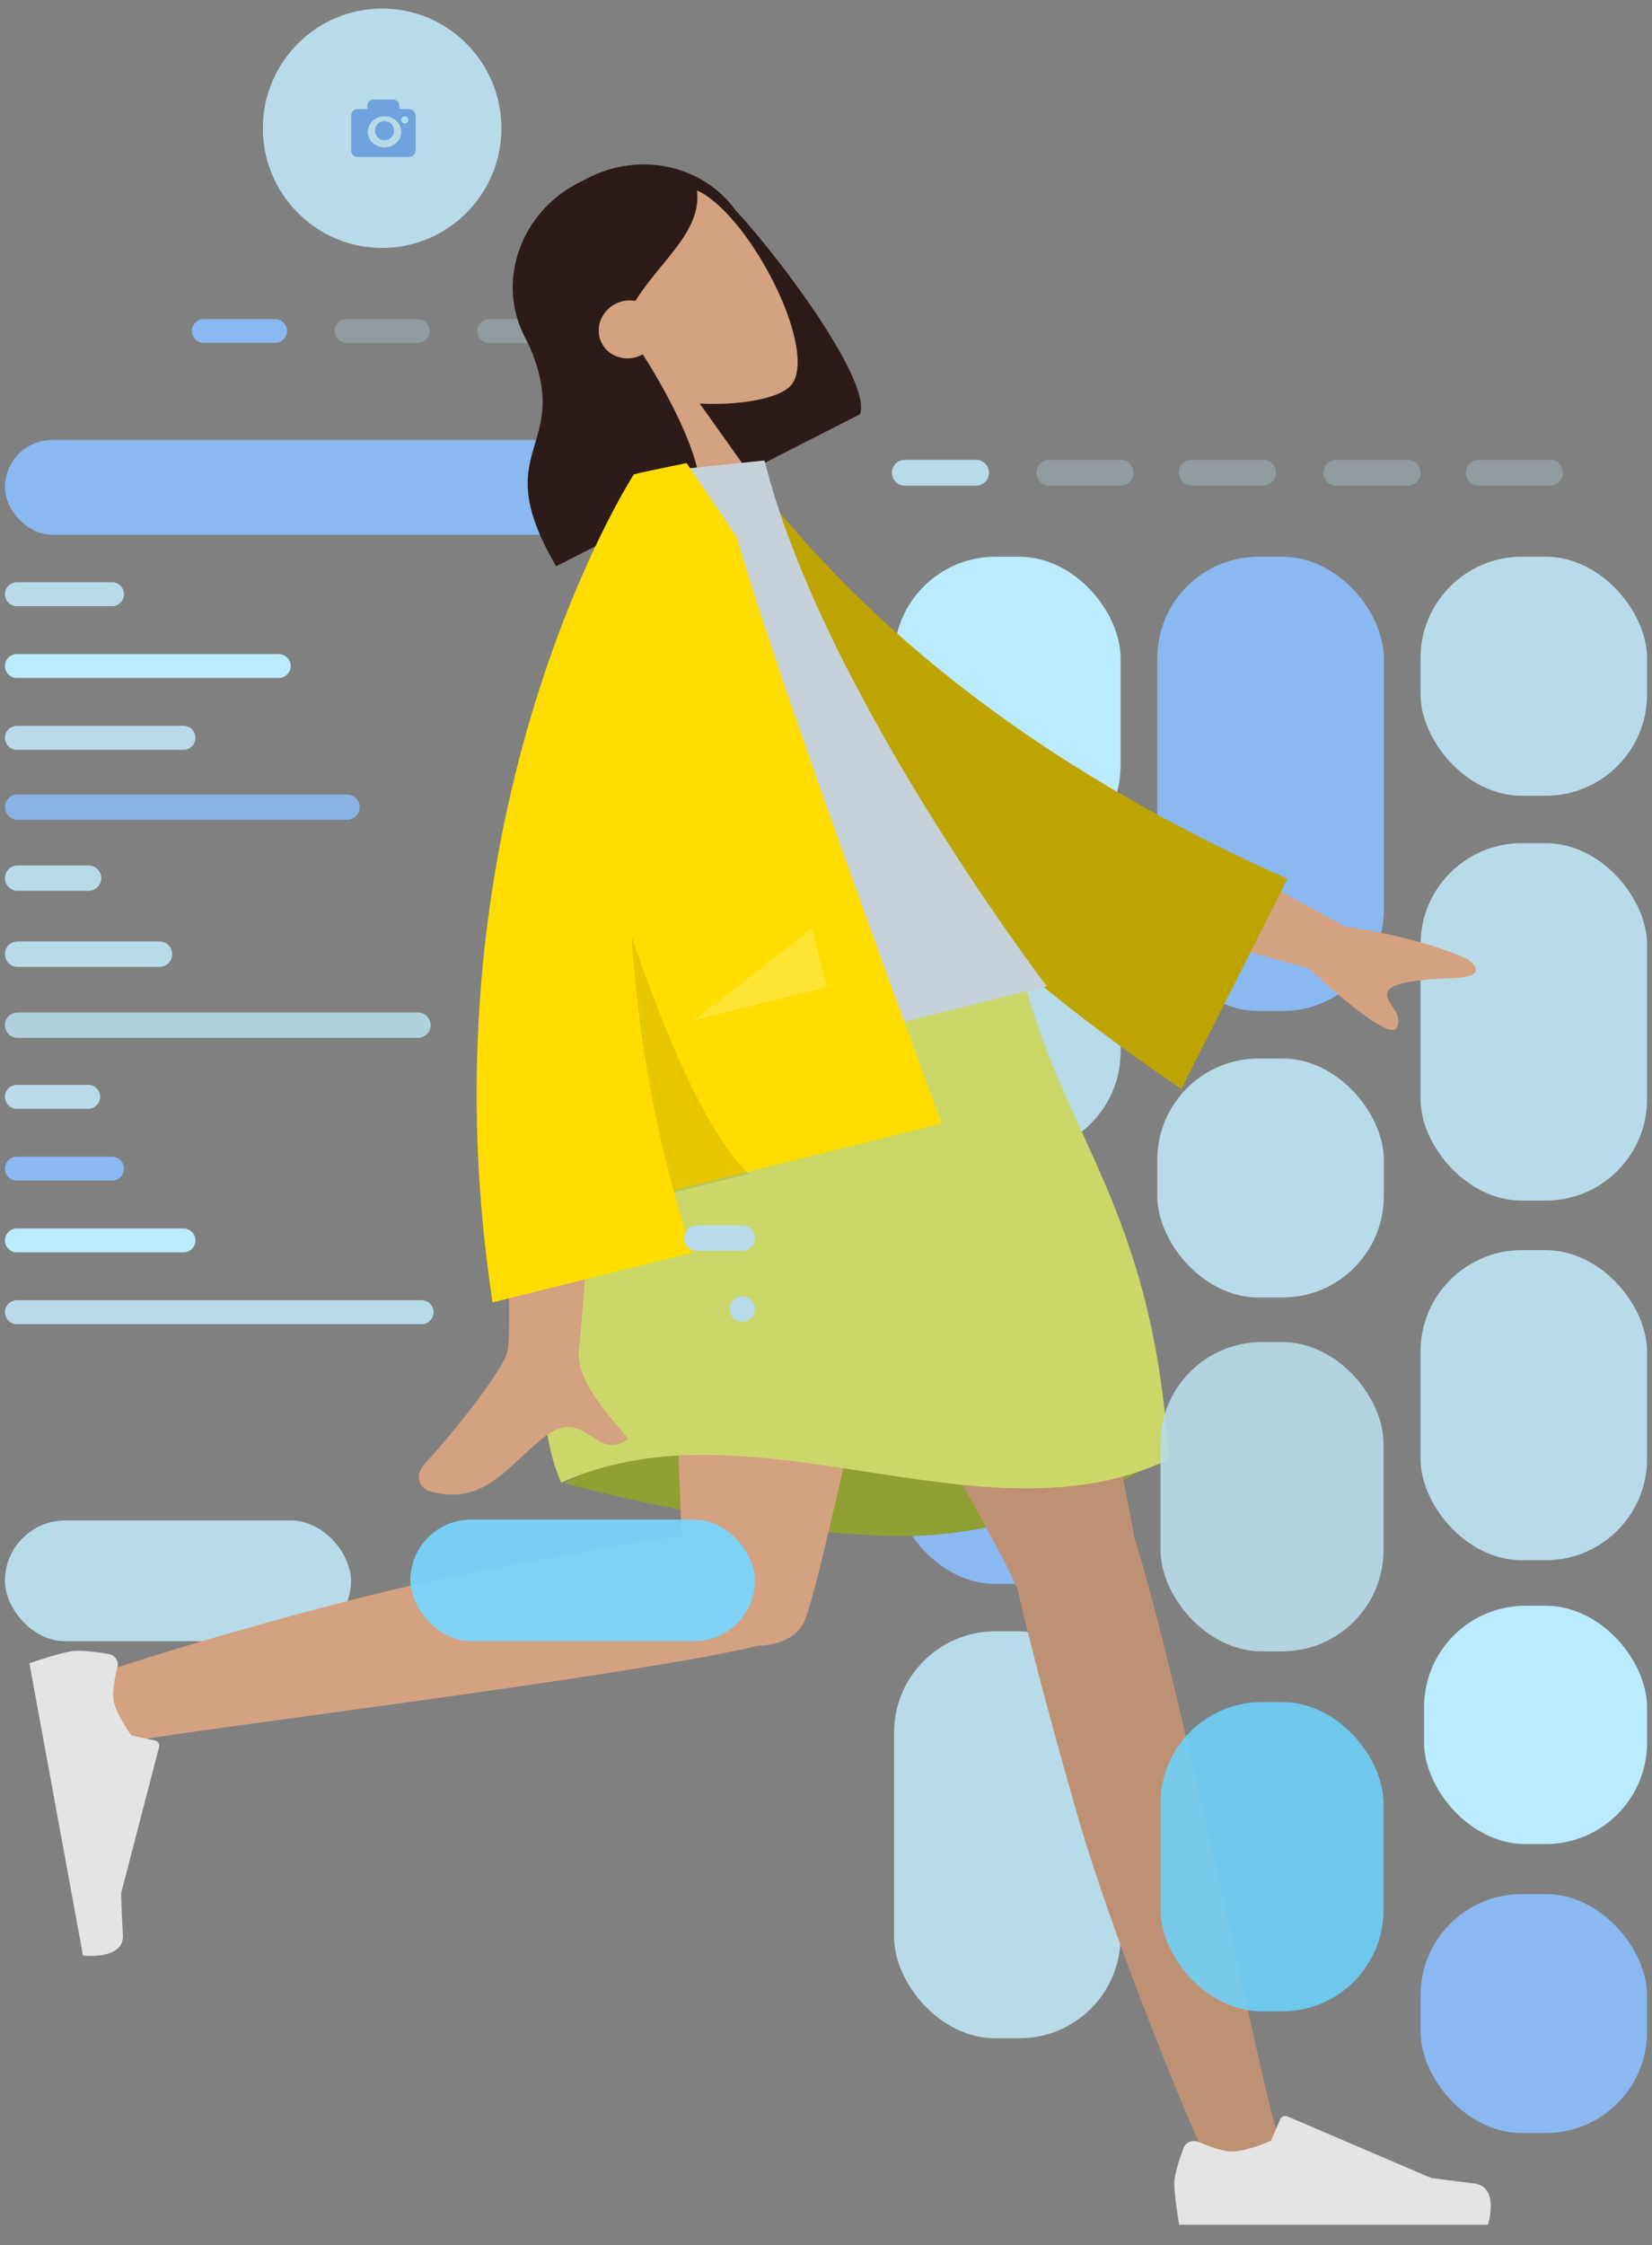 <svg viewBox="38.027 61.312 325.946 442.813" fill="none" xmlns="http://www.w3.org/2000/svg" xmlns:xlink="http://www.w3.org/1999/xlink" overflow="visible" width="325.946px" height="442.813px"><rect x="38.027" y="61.312" width="325.946" height="442.813" fill="#808080" stroke="none"/><g id="Master/Composition/Wireframe"><g id="UI"><g id="Cards"><g id="Group"><g id="Group 7"><rect id="Rectangle 2" x="214.426" y="171.112" width="44.7" height="61.158" rx="20" fill="#BAEBFF"/><rect id="Rectangle 2 Copy 9" x="214.426" y="383.042" width="44.7" height="80.27" rx="20" fill="#B8DBE9"/><rect id="Rectangle 2 Copy 8" x="318.3" y="307.869" width="44.7" height="61.158" rx="20" fill="#B8DBE9"/><rect id="Rectangle 2 Copy" x="266.363" y="171.112" width="44.7" height="89.614" rx="20" fill="#8AB8F1"/><rect id="Rectangle 2 Copy 4" x="318.3" y="227.598" width="44.7" height="70.502" rx="20" fill="#B8DBE9"/><rect id="Rectangle 2 Copy 5" x="266.363" y="270.07" width="44.7" height="47.143" rx="20" fill="#B8DBE9"/><rect id="Rectangle 2 Copy 2" x="318.3" y="171.112" width="44.7" height="47.143" rx="20" fill="#B8DBE9"/><rect id="Rectangle 2 Copy 6" x="214.426" y="298.525" width="44.7" height="75.174" rx="20" fill="#8AB8F1"/><rect id="Rectangle 2 Copy 3" x="214.426" y="241.614" width="44.7" height="47.143" rx="20" fill="#B8DBE9"/><rect id="Rectangle 2 Copy 12" x="318.3" y="434.857" width="44.7" height="47.143" rx="20" fill="#8AB8F1"/><path id="Rectangle" fill-rule="evenodd" clip-rule="evenodd" d="M214 154.548C214 153.141 215.141 152 216.548 152H230.609C232.016 152 233.157 153.141 233.157 154.548V154.548C233.157 155.956 232.016 157.097 230.609 157.097H216.548C215.141 157.097 214 155.956 214 154.548V154.548Z" fill="#B8DBE9"/><path id="Rectangle Copy" opacity="0.3" fill-rule="evenodd" clip-rule="evenodd" d="M242.523 154.548C242.523 153.141 243.664 152 245.071 152H259.132C260.539 152 261.68 153.141 261.68 154.548V154.548C261.68 155.956 260.539 157.097 259.132 157.097H245.071C243.664 157.097 242.523 155.956 242.523 154.548V154.548Z" fill="#B8DBE9"/><path id="Rectangle Copy 2" opacity="0.3" fill-rule="evenodd" clip-rule="evenodd" d="M270.62 154.548C270.62 153.141 271.761 152 273.168 152H287.229C288.636 152 289.777 153.141 289.777 154.548V154.548C289.777 155.956 288.636 157.097 287.229 157.097H273.168C271.761 157.097 270.62 155.956 270.62 154.548V154.548Z" fill="#B8DBE9"/><path id="Rectangle Copy 3" opacity="0.3" fill-rule="evenodd" clip-rule="evenodd" d="M299.143 154.548C299.143 153.141 300.284 152 301.691 152H315.752C317.159 152 318.3 153.141 318.3 154.548V154.548C318.3 155.956 317.159 157.097 315.752 157.097H301.691C300.284 157.097 299.143 155.956 299.143 154.548V154.548Z" fill="#B8DBE9"/><path id="Rectangle Copy 4" opacity="0.3" fill-rule="evenodd" clip-rule="evenodd" d="M327.24 154.548C327.24 153.141 328.381 152 329.788 152H343.849C345.256 152 346.397 153.141 346.397 154.548V154.548C346.397 155.956 345.256 157.097 343.849 157.097H329.788C328.381 157.097 327.24 155.956 327.24 154.548V154.548Z" fill="#B8DBE9"/></g></g></g><g id="Profile"><g id="Group 6"><path id="Rectangle_2" fill-rule="evenodd" clip-rule="evenodd" d="M89.888 86.608C89.888 73.609 100.426 63 113.424 63V63C126.422 63 136.96 73.609 136.96 86.608V86.608C136.96 99.606 126.422 110.215 113.424 110.215V110.215C100.426 110.215 89.888 99.606 89.888 86.608V86.608Z" fill="#B8DBE9"/><path id="Shape" fill-rule="evenodd" clip-rule="evenodd" d="M110.482 82.201C110.482 81.505 111.051 80.942 111.753 80.942H115.566C116.268 80.942 116.837 81.505 116.837 82.201V82.831H118.743C119.445 82.831 120.014 83.394 120.014 84.09V91.014C120.014 91.71 119.445 92.274 118.743 92.274H108.576C107.873 92.274 107.305 91.71 107.305 91.014V84.09C107.305 83.394 107.873 82.831 108.576 82.831H110.482V82.201ZM117.19 87.316C117.19 85.624 115.712 84.247 113.895 84.247C112.078 84.247 110.6 85.624 110.6 87.316C110.6 89.008 112.078 90.385 113.895 90.385C115.712 90.385 117.19 89.008 117.19 87.316ZM117.896 84.247C118.286 84.247 118.602 84.564 118.602 84.955C118.602 85.346 118.286 85.663 117.896 85.663C117.506 85.663 117.19 85.346 117.19 84.955C117.19 84.564 117.506 84.247 117.896 84.247ZM112.012 87.08C112.012 86.037 112.855 85.191 113.895 85.191C114.935 85.191 115.778 86.037 115.778 87.08C115.778 88.123 114.935 88.969 113.895 88.969C112.855 88.969 112.012 88.123 112.012 87.08Z" fill="#70A2DE"/><path id="Rectangle_3" fill-rule="evenodd" clip-rule="evenodd" d="M75.894 126.592C75.894 125.3 76.942 124.252 78.234 124.252H92.32C93.612 124.252 94.659 125.3 94.659 126.592V126.592C94.659 127.884 93.612 128.931 92.32 128.931H78.234C76.942 128.931 75.894 127.884 75.894 126.592V126.592Z" fill="#8AB8F1"/><path id="Rectangle Copy_2" opacity="0.3" fill-rule="evenodd" clip-rule="evenodd" d="M104.042 126.592C104.042 125.3 105.089 124.252 106.381 124.252H120.467C121.759 124.252 122.807 125.3 122.807 126.592V126.592C122.807 127.884 121.759 128.931 120.467 128.931H106.381C105.089 128.931 104.042 127.884 104.042 126.592V126.592Z" fill="#B8DBE9"/><path id="Rectangle Copy 2_2" opacity="0.3" fill-rule="evenodd" clip-rule="evenodd" d="M132.189 126.592C132.189 125.3 133.237 124.252 134.529 124.252H148.615C149.907 124.252 150.954 125.3 150.954 126.592V126.592C150.954 127.884 149.907 128.931 148.615 128.931H134.529C133.237 128.931 132.189 127.884 132.189 126.592V126.592Z" fill="#B8DBE9"/><path id="Rectangle_4" fill-rule="evenodd" clip-rule="evenodd" d="M172.905 178.507C172.905 177.203 173.961 176.147 175.265 176.147H184.64C185.943 176.147 187 177.203 187 178.507V178.507C187 179.81 185.943 180.867 184.64 180.867H175.265C173.961 180.867 172.905 179.81 172.905 178.507V178.507Z" fill="#B8DBE9"/><path id="Rectangle_5" fill-rule="evenodd" clip-rule="evenodd" d="M168.206 192.667C168.206 191.364 169.263 190.307 170.566 190.307H184.64C185.943 190.307 187 191.364 187 192.667V192.667C187 193.971 185.943 195.027 184.64 195.027H170.566C169.263 195.027 168.206 193.971 168.206 192.667V192.667Z" fill="#B8DBE9"/><path id="Rectangle_6" fill-rule="evenodd" clip-rule="evenodd" d="M177.603 206.828C177.603 205.524 178.66 204.468 179.963 204.468H184.64C185.943 204.468 187 205.524 187 206.828V206.828C187 208.131 185.943 209.188 184.64 209.188H179.963C178.66 209.188 177.603 208.131 177.603 206.828V206.828Z" fill="#B8DBE9"/><path id="Rectangle_7" fill-rule="evenodd" clip-rule="evenodd" d="M182.302 220.988C182.302 219.691 183.353 218.628 184.651 218.628V218.628C185.948 218.628 187 219.691 187 220.988V220.988C187 222.286 185.948 223.348 184.651 223.348V223.348C183.353 223.348 182.302 222.286 182.302 220.988V220.988Z" fill="#B8DBE9"/><path id="Rectangle_8" fill-rule="evenodd" clip-rule="evenodd" d="M172.905 235.149C172.905 233.845 173.961 232.789 175.265 232.789H184.64C185.943 232.789 187 233.845 187 235.149V235.149C187 236.452 185.943 237.509 184.64 237.509H175.265C173.961 237.509 172.905 236.452 172.905 235.149V235.149Z" fill="#B8DBE9"/><path id="Rectangle_9" fill-rule="evenodd" clip-rule="evenodd" d="M177.603 249.309C177.603 248.006 178.66 246.949 179.963 246.949H184.64C185.943 246.949 187 248.006 187 249.309V249.309C187 250.612 185.943 251.669 184.64 251.669H179.963C178.66 251.669 177.603 250.612 177.603 249.309V249.309Z" fill="#B8DBE9"/><path id="Rectangle_10" fill-rule="evenodd" clip-rule="evenodd" d="M182.302 263.47C182.302 262.172 183.353 261.11 184.651 261.11V261.11C185.948 261.11 187 262.172 187 263.47V263.47C187 264.767 185.948 265.83 184.651 265.83V265.83C183.353 265.83 182.302 264.767 182.302 263.47V263.47Z" fill="#8AB8F1"/><path id="Rectangle_11" fill-rule="evenodd" clip-rule="evenodd" d="M39 320.112C39 318.808 40.057 317.751 41.36 317.751H121.211C122.515 317.751 123.571 318.808 123.571 320.112V320.112C123.571 321.415 122.515 322.472 121.211 322.472H41.36C40.057 322.472 39 321.415 39 320.112V320.112Z" fill="#B8DBE9"/><path id="Rectangle_12" fill-rule="evenodd" clip-rule="evenodd" d="M177.603 277.63C177.603 276.327 178.66 275.27 179.963 275.27H184.64C185.943 275.27 187 276.327 187 277.63V277.63C187 278.934 185.943 279.99 184.64 279.99H179.963C178.66 279.99 177.603 278.934 177.603 277.63V277.63Z" fill="#8AB8F1"/><path id="Rectangle_13" fill-rule="evenodd" clip-rule="evenodd" d="M172.905 291.79C172.905 290.487 173.961 289.43 175.265 289.43H184.64C185.943 289.43 187 290.487 187 291.79V291.79C187 293.094 185.943 294.151 184.64 294.151H175.265C173.961 294.151 172.905 293.094 172.905 291.79V291.79Z" fill="#B8DBE9"/><path id="Rectangle_14" fill-rule="evenodd" clip-rule="evenodd" d="M39 305.951C39 304.648 40.057 303.591 41.36 303.591H74.227C75.531 303.591 76.587 304.648 76.587 305.951V305.951C76.587 307.255 75.531 308.311 74.227 308.311H41.36C40.057 308.311 39 307.255 39 305.951V305.951Z" fill="#BAEBFF"/><path id="Rectangle_15" fill-rule="evenodd" clip-rule="evenodd" d="M39 291.79C39 290.487 40.057 289.43 41.36 289.43H60.132C61.435 289.43 62.492 290.487 62.492 291.79V291.79C62.492 293.094 61.435 294.151 60.132 294.151H41.36C40.057 294.151 39 293.094 39 291.79V291.79Z" fill="#8AB8F1"/><path id="Rectangle_16" fill-rule="evenodd" clip-rule="evenodd" d="M39 277.63C39 276.327 40.057 275.27 41.36 275.27H55.434C56.737 275.27 57.794 276.327 57.794 277.63V277.63C57.794 278.934 56.737 279.99 55.434 279.99H41.36C40.057 279.99 39 278.934 39 277.63V277.63Z" fill="#B8DBE9"/><path id="Rectangle_17" fill-rule="evenodd" clip-rule="evenodd" d="M39 206.828C39 205.524 40.057 204.468 41.36 204.468H74.227C75.531 204.468 76.587 205.524 76.587 206.828V206.828C76.587 208.131 75.531 209.188 74.227 209.188H41.36C40.057 209.188 39 208.131 39 206.828V206.828Z" fill="#B8DBE9"/><path id="Rectangle_18" fill-rule="evenodd" clip-rule="evenodd" d="M39 192.667C39 191.364 40.057 190.307 41.36 190.307H93.021C94.324 190.307 95.381 191.364 95.381 192.667V192.667C95.381 193.971 94.324 195.027 93.021 195.027H41.36C40.057 195.027 39 193.971 39 192.667V192.667Z" fill="#BAEBFF"/><path id="Rectangle_19" fill-rule="evenodd" clip-rule="evenodd" d="M39 178.507C39 177.203 40.057 176.147 41.36 176.147H60.132C61.435 176.147 62.492 177.203 62.492 178.507V178.507C62.492 179.81 61.435 180.867 60.132 180.867H41.36C40.057 180.867 39 179.81 39 178.507V178.507Z" fill="#B8DBE9"/><rect id="Rectangle 2_2" x="39" y="148.073" width="148" height="18.716" rx="9.358" fill="#8AB8F1"/><rect id="Rectangle 2_3" x="39" y="361.18" width="68.275" height="23.82" rx="11.91" fill="#B8DBE9"/></g></g></g><g id="Character"><g id="Head/Front" transform="rotate(-27 69.722 108.199) translate(69.722 108.199) scale(1.081 1.029)"><g id="Head/Front/Long"><path id="Hair Back" fill-rule="evenodd" clip-rule="evenodd" d="M72.5 27C60.626 27 51 36.626 51 48.5V69.5C51 80.566 59.36 89.679 70.109 90.868C70.111 90.92 70.114 90.971 70.117 91.022H99.117C103.701 86.544 99.209 57.992 95.762 45.29C94.213 34.938 85.283 27 74.5 27H72.5Z" fill="#2c1b18"/><g id="Head"><path id="SKIN" fill-rule="evenodd" clip-rule="evenodd" d="M73.935 75.244C80.411 79.147 86.774 81.033 89.76 80.263C97.25 78.333 97.938 50.935 92.143 40.134C86.349 29.333 56.558 24.625 55.057 46.026C54.536 53.453 57.654 60.081 62.262 65.49L54 104H78L73.935 75.244Z" fill="#d4a181"/></g><path id="Hair Front" fill-rule="evenodd" clip-rule="evenodd" d="M51.881 46.15C52.578 45.461 53.252 44.795 53.921 44.198L53.889 43.421C53.889 43.421 61.421 28 73.001 28C84.571 28 88.23 33.379 91.34 37.951L91.349 37.963C89.722 43.545 84.819 45.804 79.274 48.358C76.887 49.457 74.381 50.612 71.966 52.109C71.02 51.341 69.814 50.88 68.5 50.88C65.462 50.88 63 53.343 63 56.38C63 59.418 65.462 61.88 68.5 61.88C68.584 61.88 68.667 61.879 68.75 61.875C69.856 73.753 69.413 87.317 66.117 90.537H37.117C36.285 76.073 40.026 71.947 43.85 67.731C47.447 63.764 51.117 59.717 51.117 46.903C51.375 46.651 51.63 46.399 51.881 46.151L51.881 46.15Z" fill="#2c1b18"/></g></g><g id="Lower Body/Standing" transform="translate(44 252) scale(1.08 1.038)"><g id="Lower Body/Standing/Skirt"><path id="Skirt Shadow" fill-rule="evenodd" clip-rule="evenodd" d="M97.408 98.088C97.408 98.088 133.392 108.153 159.5 108.153C185.607 108.153 208 92.653 208 92.653C208 92.653 172.786 82.323 150 82.323C127.214 82.323 97.408 98.088 97.408 98.088Z" fill="#909f32"/><path id="SKIN" fill-rule="evenodd" clip-rule="evenodd" d="M180.267 117.824C180.036 117.477 179.84 117.098 179.685 116.689C176.479 108.208 125.117 16.726 120 0H177.826C181.717 12.717 199.227 92.52 201.691 108.442C209.467 133.557 225.475 214.895 227.519 220.53C229.669 226.458 217.572 232.633 214.349 225.346C209.22 213.75 196.999 181.665 191.557 162.074C186.456 143.708 182.302 127.184 180.267 117.824Z" fill="#d4a181"/><path id="Shadow" fill-rule="evenodd" clip-rule="evenodd" d="M180.267 117.824C180.036 117.477 179.84 117.098 179.685 116.689C176.479 108.208 125.117 16.726 120 0H177.826C181.717 12.717 199.227 92.52 201.691 108.442C209.467 133.557 225.475 214.895 227.519 220.53C229.669 226.458 217.572 232.633 214.349 225.346C209.22 213.75 196.999 181.665 191.557 162.074C186.456 143.708 182.302 127.184 180.267 117.824Z" fill="black" fill-opacity="0.1"/><path id="SKIN" fill-rule="evenodd" clip-rule="evenodd" d="M132.957 128.994C109.475 134.928 23.584 145.658 17.69 147.341C11.627 149.072 6.31 136.574 13.805 133.867C25.73 129.559 58.589 119.606 78.512 115.544C94.537 112.277 109.159 109.611 118.976 108.05C118.145 80.473 114.343 14.293 116.835 0H168C165.61 13.707 145.41 113.718 141.656 123.729C140.464 127.302 136.909 128.882 132.957 128.994V128.994Z" fill="#d4a181"/><g id="Left [shoe]"><path id="shoe" fill-rule="evenodd" clip-rule="evenodd" d="M15.931 133.074C16.209 131.937 15.518 130.765 14.365 130.563C12.261 130.195 9.127 129.756 7.456 130.05C4.792 130.52 -0.162 132.309 -0.162 132.309C0.383 135.399 9.632 187.854 9.632 187.854C9.632 187.854 17.172 188.757 16.92 183.991C16.668 179.226 16.584 176.059 16.584 176.059L23.541 148.213C23.677 147.667 23.336 147.115 22.785 146.994L18.467 146.044C18.467 146.044 15.691 142.081 15.215 139.381C14.925 137.738 15.465 134.98 15.931 133.074Z" fill="#E4E4E4"/></g><g id="Right [shoe]"><path id="shoe_2" fill-rule="evenodd" clip-rule="evenodd" d="M213.45 223.284C212.378 222.813 211.104 223.29 210.705 224.391C209.977 226.398 209 229.409 209 231.106C209 233.811 209.901 239 209.901 239C213.039 239 266.303 239 266.303 239C266.303 239 268.502 231.732 263.765 231.152C259.028 230.573 255.895 230.106 255.895 230.106L229.68 218.419C229.165 218.189 228.563 218.43 228.348 218.951L226.663 223.039C226.663 223.039 222.278 225.085 219.537 225.085C217.868 225.085 215.246 224.074 213.45 223.284Z" fill="#E4E4E4"/></g><path id="Skirt" fill-rule="evenodd" clip-rule="evenodd" d="M117 4.14848e-05C117 4.14848e-05 150.82 -9.676 181 4.14848e-05C188 31.938 205.009 44.614 208 93.579C174 110.473 132 81.531 97 98.005C87 74.961 101 19.465 117 4.14848e-05Z" fill="#cbd869"/></g></g><g id="Upper Body" transform="rotate(-14 40.769 185.373) translate(40.769 185.373) scale(1.082 1.032)"><g id="Upper Body/Jacket"><path id="SKIN" fill-rule="evenodd" clip-rule="evenodd" d="M222.372 116.758L194.044 89.123L184.636 105.402L214.093 122.77C221.479 134.405 225.817 139.432 227.107 137.852C228.195 136.519 227.696 135.058 227.237 133.713C226.879 132.665 226.546 131.687 227.004 130.894C228.051 129.082 233.965 130.119 239.535 131.344C245.106 132.568 243.817 129.832 242.633 128.404C237.368 124.155 230.615 120.273 222.372 116.758ZM55.398 156.908C58.328 150.963 68.308 93.02 68.308 93.02L89.205 93.102C89.205 93.102 69.851 155.583 68.308 159.406C66.304 164.372 69.708 171.587 72.016 176.48C72.373 177.237 72.704 177.938 72.985 178.567C69.782 180 68.243 178.268 66.622 176.442C64.79 174.379 62.851 172.197 58.288 174.319C56.525 175.14 54.857 176.109 53.227 177.057C47.597 180.329 42.425 183.336 35.389 178.994C34.274 178.306 33.051 175.715 36.005 173.69C43.362 168.645 53.965 159.815 55.398 156.908Z" fill="#d4a181"/><path id="Coat Back" fill-rule="evenodd" clip-rule="evenodd" d="M127.695 5.332L136.342 3.849C151.23 41.039 177.222 74.831 214.318 105.225L186.286 139.281C149.194 96.005 126.33 51.355 127.695 5.332Z" fill="#bea400"/><path id="Shirt" fill-rule="evenodd" clip-rule="evenodd" d="M90 114H167C167 114 140.241 48.938 140.241 3.461L117.014 0C98.76 29.358 93.605 65.505 90 114Z" fill="#C7D1D9"/><path id="Coat Front" fill-rule="evenodd" clip-rule="evenodd" d="M55 147C63.421 51.996 116.504 0 116.504 0L116.522 0.016C116.525 0.011 116.529 0.005 116.532 0H118.048C120.769 0.094 126.338 0.338 126.338 0.338L131.95 16.377C132.841 45.71 142.351 134.606 142.351 134.606H91.95C92.036 138.682 92.225 142.815 92.531 147H55Z" fill="#ffdd00"/><path id="Shade" fill-rule="evenodd" clip-rule="evenodd" d="M91.958 135C91.556 117.25 93.131 100.584 95.758 85.502C97.132 103.399 100.003 124.933 106 135H91.958Z" fill="black" fill-opacity="0.1"/><path id="Light" fill-rule="evenodd" clip-rule="evenodd" d="M103.111 104L128 92.429V104H103.111Z" fill="white" fill-opacity="0.2"/></g></g></g><g id="Foreground"><rect id="Rectangle 2 Copy 7" opacity="0.906" x="267" y="326" width="44" height="61" rx="20" fill="#B8DBE9"/><rect id="Rectangle 2 Copy 10" opacity="0.866" x="267" y="397" width="44" height="61" rx="20" fill="#6DD2FC"/><rect id="Rectangle 2 Copy 11" x="319" y="378" width="44" height="47" rx="20" fill="#BAEBFF"/><path id="Rectangle_20" fill-rule="evenodd" clip-rule="evenodd" d="M182 319.5C182 318.119 183.119 317 184.5 317V317C185.881 317 187 318.119 187 319.5V319.5C187 320.881 185.881 322 184.5 322V322C183.119 322 182 320.881 182 319.5V319.5Z" fill="#B8DBE9"/><path id="Rectangle_21" fill-rule="evenodd" clip-rule="evenodd" d="M173 305.5C173 304.119 174.119 303 175.5 303H184.5C185.881 303 187 304.119 187 305.5V305.5C187 306.881 185.881 308 184.5 308H175.5C174.119 308 173 306.881 173 305.5V305.5Z" fill="#B8DBE9"/><path id="Rectangle_22" opacity="0.89" fill-rule="evenodd" clip-rule="evenodd" d="M39 263.5C39 262.119 40.119 261 41.5 261H120.5C121.881 261 123 262.119 123 263.5V263.5C123 264.881 121.881 266 120.5 266H41.5C40.119 266 39 264.881 39 263.5V263.5Z" fill="#B8DBE9"/><path id="Rectangle_23" fill-rule="evenodd" clip-rule="evenodd" d="M39 249.5C39 248.119 40.119 247 41.5 247H69.5C70.881 247 72 248.119 72 249.5V249.5C72 250.881 70.881 252 69.5 252H41.5C40.119 252 39 250.881 39 249.5V249.5Z" fill="#B8DBE9"/><path id="Rectangle_24" fill-rule="evenodd" clip-rule="evenodd" d="M39 234.5C39 233.119 40.119 232 41.5 232H55.5C56.881 232 58 233.119 58 234.5V234.5C58 235.881 56.881 237 55.5 237H41.5C40.119 237 39 235.881 39 234.5V234.5Z" fill="#B8DBE9"/><path id="Rectangle_25" opacity="0.89" fill-rule="evenodd" clip-rule="evenodd" d="M39 220.5C39 219.119 40.119 218 41.5 218H106.5C107.881 218 109 219.119 109 220.5V220.5C109 221.881 107.881 223 106.5 223H41.5C40.119 223 39 221.881 39 220.5V220.5Z" fill="#8AB8F1"/><rect id="Rectangle 2_4" opacity="0.908" x="119" y="361" width="68" height="24" rx="12" fill="#77D6FE"/></g></g></svg>